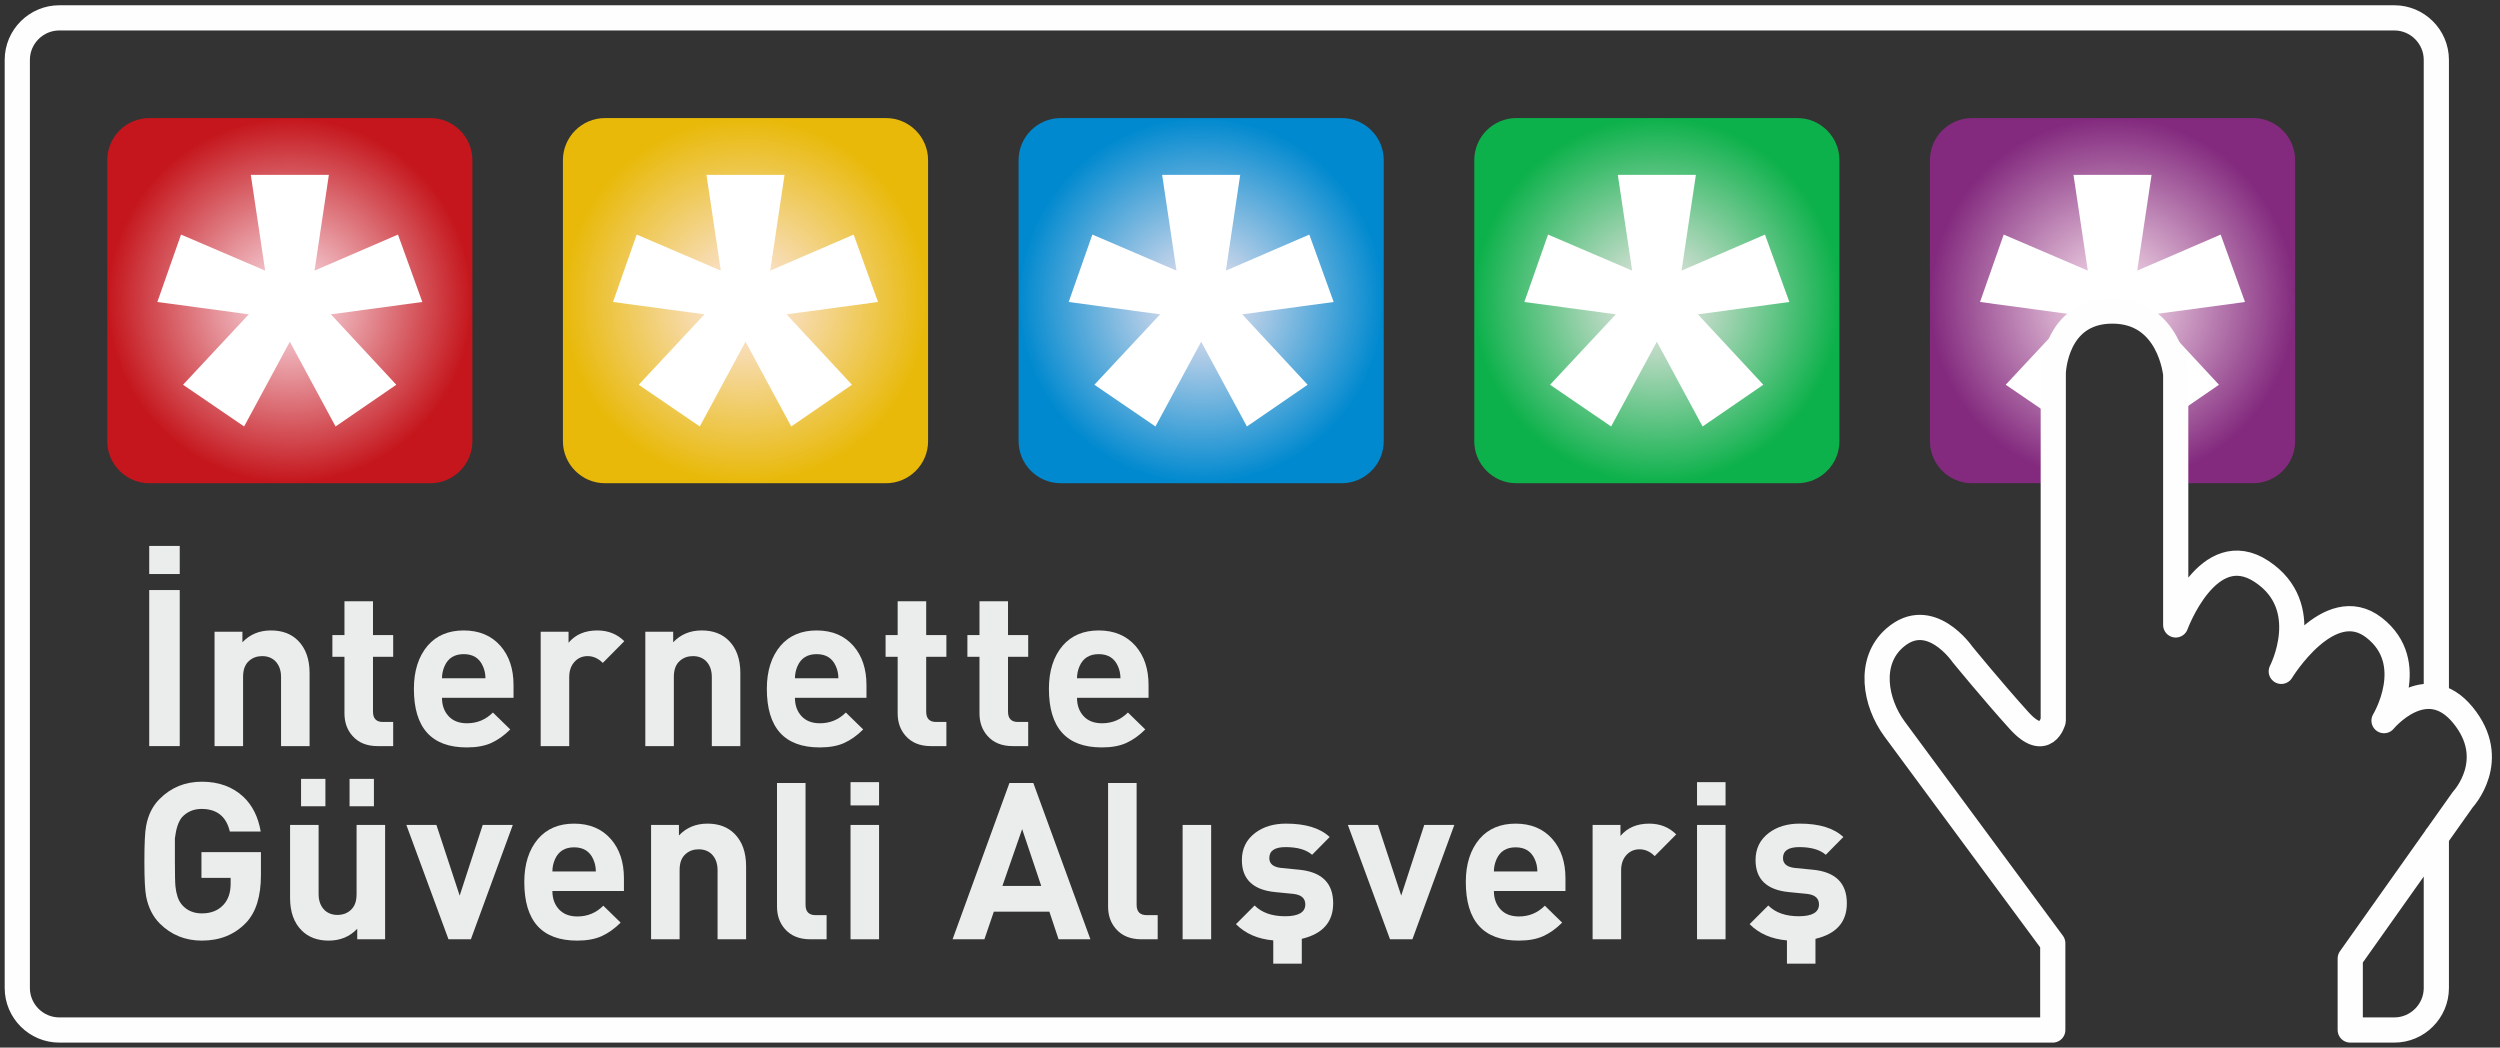 <?xml version="1.0" encoding="UTF-8"?> <svg xmlns="http://www.w3.org/2000/svg" xmlns:xlink="http://www.w3.org/1999/xlink" xmlns:xodm="http://www.corel.com/coreldraw/odm/2003" xml:space="preserve" width="105mm" height="44mm" version="1.1" style="shape-rendering:geometricPrecision; text-rendering:geometricPrecision; image-rendering:optimizeQuality; fill-rule:evenodd; clip-rule:evenodd" viewBox="0 0 10500 4400"><rect x="0" y="0" width="10500" height="4400" fill="#333333" stroke="none"/> <defs> <style type="text/css"> .str0 {stroke:#FEFEFE;stroke-width:105.83;stroke-linecap:round;stroke-linejoin:round;stroke-miterlimit:4} .fil7 {fill:none;fill-rule:nonzero} .fil6 {fill:#EBECEC;fill-rule:nonzero} .fil1 {fill:white;fill-rule:nonzero} .fil0 {fill:url(#id0)} .fil2 {fill:url(#id1)} .fil3 {fill:url(#id2)} .fil5 {fill:url(#id3)} .fil4 {fill:url(#id4)} </style> <radialGradient id="id0" gradientUnits="userSpaceOnUse" gradientTransform="matrix(1 -0 -0 -1 0 2525)" cx="1217.31" cy="1262.73" r="766.8" fx="1217.31" fy="1262.73"> <stop offset="0" style="stop-opacity:1; stop-color:#FDE9F1"></stop> <stop offset="1" style="stop-opacity:1; stop-color:#C4161C"></stop> </radialGradient> <radialGradient id="id1" gradientUnits="userSpaceOnUse" gradientTransform="matrix(1 -0 -0 -1 0 2525)" cx="3131.11" cy="1262.73" r="766.8" fx="3131.11" fy="1262.73"> <stop offset="0" style="stop-opacity:1; stop-color:#FDE9F1"></stop> <stop offset="1" style="stop-opacity:1; stop-color:#E8B909"></stop> </radialGradient> <radialGradient id="id2" gradientUnits="userSpaceOnUse" gradientTransform="matrix(1 -0 -0 -1 0 2525)" cx="5044.93" cy="1262.73" r="766.8" fx="5044.93" fy="1262.73"> <stop offset="0" style="stop-opacity:1; stop-color:#FDE9F1"></stop> <stop offset="1" style="stop-opacity:1; stop-color:#0089CF"></stop> </radialGradient> <radialGradient id="id3" gradientUnits="userSpaceOnUse" gradientTransform="matrix(1 -0 -0 -1 0 2525)" cx="8872.6" cy="1262.73" r="766.8" fx="8872.6" fy="1262.73"> <stop offset="0" style="stop-opacity:1; stop-color:#FDE9F1"></stop> <stop offset="1" style="stop-opacity:1; stop-color:#832A7E"></stop> </radialGradient> <radialGradient id="id4" gradientUnits="userSpaceOnUse" gradientTransform="matrix(1 -0 -0 -1 0 2525)" cx="6958.74" cy="1262.73" r="766.8" fx="6958.74" fy="1262.73"> <stop offset="0" style="stop-opacity:1; stop-color:#FDE9F1"></stop> <stop offset="1" style="stop-opacity:1; stop-color:#0DB14B"></stop> </radialGradient> </defs> <g id="Katman_x0020_1">  <g id="_1826067093952"> <path class="fil0" d="M1984.09 1853.13l0 -1180.78c0,-97.05 -79.38,-176.42 -176.43,-176.42l-1180.78 0c-96.98,0 -176.35,79.37 -176.35,176.42l0 0 0 1180.78c0,97.02 79.37,176.39 176.35,176.39l0 0 1180.78 0c97.05,0 176.43,-79.37 176.43,-176.39z"></path> <polygon class="fil1" points="1773.73,1268.34 1389.7,1320.2 1664.41,1615.94 1409.31,1791.16 1217.33,1435.14 1025.28,1791.16 768.77,1615.94 1044.89,1320.2 660.82,1268.34 760.34,985.24 1113.58,1136.58 1053.32,734.31 1381.3,734.31 1321.05,1136.58 1671.43,985.24 "></polygon> <path class="fil2" d="M3897.91 1853.13l0 -1180.78c0,-97.05 -79.38,-176.42 -176.43,-176.42l-1180.75 0c-97.05,0 -176.42,79.37 -176.42,176.42l0 0 0 1180.78c0,97.02 79.37,176.39 176.42,176.39l0 0 1180.75 0c97.05,0 176.43,-79.37 176.43,-176.39z"></path> <polygon class="fil1" points="3687.55,1268.34 3303.52,1320.2 3578.23,1615.94 3323.13,1791.16 3131.15,1435.14 2939.1,1791.16 2682.59,1615.94 2958.71,1320.2 2574.64,1268.34 2674.16,985.24 3027.4,1136.58 2967.14,734.31 3295.12,734.31 3234.87,1136.58 3585.25,985.24 "></polygon> <path class="fil3" d="M5635.34 495.93l-1180.79 0c-97.05,0 -176.42,79.37 -176.42,176.42l0 1180.78c0,97.02 79.37,176.39 176.42,176.39l0 0 1180.79 0c97.01,0 176.38,-79.37 176.38,-176.39l0 0 0 -1180.78c0,-97.05 -79.37,-176.42 -176.38,-176.42z"></path> <polygon class="fil1" points="5601.37,1268.34 5217.34,1320.2 5492.04,1615.94 5236.95,1791.16 5044.97,1435.14 4852.92,1791.16 4596.41,1615.94 4872.53,1320.2 4488.46,1268.34 4587.98,985.24 4941.22,1136.58 4880.96,734.31 5208.94,734.31 5148.69,1136.58 5499.06,985.24 "></polygon> <path class="fil4" d="M7725.54 1853.13l0 -1180.78c0,-97.05 -79.37,-176.42 -176.38,-176.42l-1180.82 0c-97.02,0 -176.39,79.37 -176.39,176.42l0 0 0 1180.78c0,97.02 79.37,176.39 176.39,176.39l0 0 1180.82 0c97.01,0 176.38,-79.37 176.38,-176.39z"></path> <polygon class="fil1" points="7515.19,1268.34 7131.16,1320.2 7405.86,1615.94 7150.77,1791.16 6958.79,1435.14 6766.74,1791.16 6510.23,1615.94 6786.35,1320.2 6402.28,1268.34 6501.8,985.24 6855.04,1136.58 6794.78,734.31 7122.76,734.31 7062.51,1136.58 7412.88,985.24 "></polygon> <path class="fil5" d="M9462.97 495.93l-1180.81 0c-96.98,0 -176.36,79.37 -176.36,176.42l0 1180.78c0,97.02 79.38,176.39 176.36,176.39l0 0 341.56 0 0 -463.02c0,0 5.89,-260.14 248.25,-260.14l0 0c242.35,0 266.06,266.03 266.06,266.03l0 0 0 457.13 324.94 0c97.05,0 176.43,-79.37 176.43,-176.39l0 0 0 -1180.78c0,-97.05 -79.38,-176.42 -176.43,-176.42z"></path> <path class="fil1" d="M9429.01 1268.34l-384.03 51.86 274.7 295.74 -181.65 124.77 0 -168.32 0 0c0,0 -23.71,-266.03 -266.06,-266.03l0 0c-242.36,0 -248.25,260.14 -248.25,260.14l0 185.83 -199.67 -136.39 276.12 -295.74 -384.07 -51.86 99.52 -283.1 353.24 151.34 -60.26 -402.27 327.98 0 -60.26 402.27 350.38 -151.34 102.31 283.1z"></path> <path class="fil6" d="M754.87 3133.61l-128.13 0 0 -655.39 128.13 0 0 655.39zm-128.13 -840.67l128.13 0 0 118.01 -128.13 0 0 -118.01z"></path> <path class="fil6" d="M1300.25 3133.62l-119.83 0 0 -290.33c0,-28.9 -8.61,-51.62 -25.79,-68.23 -14.15,-12.91 -31.96,-19.37 -53.48,-19.37 -21.52,0 -39.66,6.46 -54.4,19.37 -8.61,7.37 -15.03,16.61 -19.33,27.66 -4.31,11.07 -6.46,24.55 -6.46,40.57l0 290.33 -119.84 0 0 -480.24 117.05 0 0 44.24c31.37,-33.19 71.3,-49.77 119.84,-49.77 47.34,0 85.13,14.14 113.38,42.4 32.57,32.56 48.86,78.07 48.86,136.42l0 306.95z"></path> <path class="fil6" d="M1651.36 3133.62l-65.44 0c-45.51,0 -80.82,-14.43 -106.01,-43.36 -22.12,-25.15 -33.16,-56.47 -33.16,-94.01l0 -237.81 -50.73 0 0 -91.26 50.73 0 0 -141.92 119.81 0 0 141.92 84.8 0 0 91.26 -84.8 0 0 230.44c0,28.92 13.82,43.35 41.48,43.35l43.32 0 0 101.39z"></path> <path class="fil6" d="M2038.87 2848.78c0,-18.41 -3.67,-35.63 -11.05,-51.61 -14.74,-33.16 -41.48,-49.78 -80.22,-49.78 -38.7,0 -65.44,16.62 -80.18,49.78 -7.38,16.62 -11.05,33.8 -11.05,51.61l182.5 0zm117.96 82.06l-300.46 0c0,31.32 9.21,56.97 27.63,76.97 18.45,19.97 44.27,29.92 77.43,29.92 42.4,0 78.67,-14.99 108.76,-45.16l72.85 71.02c-25.22,25.19 -51.65,44.09 -79.27,56.65 -27.69,12.63 -62.09,18.91 -103.26,18.91 -148.09,0 -222.14,-82.05 -222.14,-246.1 0,-75.6 19.37,-136.13 58.07,-181.61 36.86,-42.4 87.27,-63.57 151.16,-63.57 65.12,0 116.77,21.81 154.87,65.41 36.27,41.84 54.36,96.52 54.36,164.11l0 53.45z"></path> <path class="fil6" d="M2622.05 2693.03l-90.34 91.22c-19.05,-19.01 -40.26,-28.57 -63.57,-28.57 -20.92,0 -38.42,7.09 -52.57,21.2 -16.58,16.62 -24.87,39.02 -24.87,67.31l0 289.42 -119.84 0 0 -480.24 117.05 0 0 46.11c28.9,-34.43 69.15,-51.61 120.76,-51.61 45.47,0 83.26,15.03 113.38,45.16z"></path> <path class="fil6" d="M3109.46 3133.62l-119.83 0 0 -290.33c0,-28.9 -8.61,-51.62 -25.79,-68.23 -14.15,-12.91 -31.96,-19.37 -53.48,-19.37 -21.52,0 -39.66,6.46 -54.4,19.37 -8.61,7.37 -15.03,16.61 -19.33,27.66 -4.31,11.07 -6.46,24.55 -6.46,40.57l0 290.33 -119.84 0 0 -480.24 117.05 0 0 44.24c31.37,-33.19 71.3,-49.77 119.84,-49.77 47.34,0 85.13,14.14 113.38,42.4 32.57,32.56 48.86,78.07 48.86,136.42l0 306.95z"></path> <path class="fil6" d="M3521.22 2848.78c0,-18.41 -3.67,-35.63 -11.04,-51.61 -14.74,-33.16 -41.49,-49.78 -80.22,-49.78 -38.7,0 -65.44,16.62 -80.19,49.78 -7.37,16.62 -11.04,33.8 -11.04,51.61l182.49 0zm117.97 82.06l-300.46 0c0,31.32 9.21,56.97 27.62,76.97 18.45,19.97 44.28,29.92 77.44,29.92 42.4,0 78.67,-14.99 108.76,-45.16l72.85 71.02c-25.23,25.19 -51.65,44.09 -79.27,56.65 -27.69,12.63 -62.09,18.91 -103.26,18.91 -148.09,0 -222.14,-82.05 -222.14,-246.1 0,-75.6 19.36,-136.13 58.06,-181.61 36.87,-42.4 87.28,-63.57 151.17,-63.57 65.12,0 116.77,21.81 154.87,65.41 36.26,41.84 54.36,96.52 54.36,164.11l0 53.45z"></path> <path class="fil6" d="M3974.8 3133.62l-65.44 0c-45.5,0 -80.82,-14.43 -106.01,-43.36 -22.12,-25.15 -33.16,-56.47 -33.16,-94.01l0 -237.81 -50.73 0 0 -91.26 50.73 0 0 -141.92 119.81 0 0 141.92 84.8 0 0 91.26 -84.8 0 0 230.44c0,28.92 13.82,43.35 41.48,43.35l43.32 0 0 101.39z"></path> <path class="fil6" d="M4318.43 3133.62l-65.44 0c-45.5,0 -80.82,-14.43 -106.01,-43.36 -22.12,-25.15 -33.16,-56.47 -33.16,-94.01l0 -237.81 -50.73 0 0 -91.26 50.73 0 0 -141.92 119.81 0 0 141.92 84.8 0 0 91.26 -84.8 0 0 230.44c0,28.92 13.83,43.35 41.48,43.35l43.32 0 0 101.39z"></path> <path class="fil6" d="M4705.94 2848.78c0,-18.41 -3.67,-35.63 -11.04,-51.61 -14.75,-33.16 -41.49,-49.78 -80.22,-49.78 -38.7,0 -65.44,16.62 -80.19,49.78 -7.37,16.62 -11.04,33.8 -11.04,51.61l182.49 0zm117.97 82.06l-300.46 0c0,31.32 9.2,56.97 27.62,76.97 18.45,19.97 44.27,29.92 77.43,29.92 42.41,0 78.67,-14.99 108.77,-45.16l72.84 71.02c-25.22,25.19 -51.64,44.09 -79.26,56.65 -27.7,12.63 -62.09,18.91 -103.26,18.91 -148.1,0 -222.15,-82.05 -222.15,-246.1 0,-75.6 19.37,-136.13 58.07,-181.61 36.87,-42.4 87.28,-63.57 151.17,-63.57 65.12,0 116.77,21.81 154.87,65.41 36.26,41.84 54.36,96.52 54.36,164.11l0 53.45z"></path> <path class="fil6" d="M1095.91 3675.19c0,89.92 -20.88,156.78 -62.69,200.52 -47.9,49.88 -109.68,74.86 -185.28,74.86 -70.06,0 -129.04,-23.99 -176.95,-71.9 -28.89,-28.92 -47.94,-66.71 -57.18,-113.38 -2.44,-13.55 -4.31,-31.82 -5.51,-54.86 -1.23,-23.03 -1.87,-54.22 -1.87,-93.55 0,-74.37 2.47,-123.83 7.38,-148.42 8.6,-46.7 27.69,-84.49 57.18,-113.38 47.91,-47.94 106.89,-71.9 176.95,-71.9 70.67,0 128.77,21.1 174.24,63.33 38.1,36.09 62.34,84.74 72.81,145.91l-129.71 0c-14.85,-63.29 -54.37,-94.94 -118.57,-94.94 -33.37,0 -60.89,11.68 -82.48,35.04 -14.82,17.81 -24.73,47.3 -29.67,88.47l0 95.89c0,55.91 0.78,91.37 2.33,106.43 1.52,15.06 4.44,29.35 8.75,42.86 4.3,13.55 11.08,25.54 20.28,35.99 20.89,22.72 48.23,34.07 82.02,34.07 38.74,0 69.15,-12.27 91.27,-36.83 19.65,-21.55 29.49,-50.72 29.49,-87.59l0 -24.91 -122.59 0 0 -107.84 249.8 0 0 96.13z"></path> <path class="fil6" d="M1570.45 3386.41l-102.3 0 0 -115.25 102.3 0 0 115.25zm-203.73 0l-102.3 0 0 -115.25 102.3 0 0 115.25zm250.72 558.59l-117.05 0 0 -44.24c-31.32,33.2 -71.29,49.81 -119.84,49.81 -47.34,0 -85.12,-14.18 -113.38,-42.44 -32.56,-32.52 -48.86,-78.03 -48.86,-136.41l0 -306.96 119.84 0 0 290.34c0,28.93 8.61,51.65 25.79,68.23 14.14,12.91 31.96,19.36 53.48,19.36 21.48,0 39.65,-6.45 54.4,-19.36 8.57,-7.38 15.03,-16.58 19.33,-27.63 4.3,-11.11 6.46,-24.58 6.46,-40.6l0 -290.34 119.83 0 0 480.24z"></path> <polygon class="fil6" points="2153.73,3464.76 1977.69,3945 1883.64,3945 1706.69,3464.76 1832.95,3464.76 1930.66,3761.59 2027.43,3464.76 "></polygon> <path class="fil6" d="M2502.52 3660.17c0,-18.41 -3.66,-35.63 -11.04,-51.61 -14.74,-33.16 -41.48,-49.78 -80.22,-49.78 -38.7,0 -65.44,16.62 -80.19,49.78 -7.37,16.61 -11.04,33.79 -11.04,51.61l182.49 0zm117.97 82.06l-300.46 0c0,31.32 9.21,56.97 27.63,76.97 18.45,19.97 44.27,29.92 77.43,29.92 42.4,0 78.67,-15 108.76,-45.16l72.85 71.02c-25.22,25.18 -51.65,44.09 -79.27,56.65 -27.69,12.63 -62.09,18.91 -103.26,18.91 -148.09,0 -222.14,-82.05 -222.14,-246.1 0,-75.6 19.37,-136.13 58.07,-181.61 36.86,-42.4 87.27,-63.57 151.16,-63.57 65.12,0 116.77,21.8 154.87,65.41 36.27,41.84 54.36,96.52 54.36,164.11l0 53.45z"></path> <path class="fil6" d="M3133.63 3945.01l-119.84 0 0 -290.34c0,-28.89 -8.6,-51.61 -25.78,-68.22 -14.15,-12.91 -31.96,-19.37 -53.48,-19.37 -21.52,0 -39.66,6.46 -54.4,19.37 -8.61,7.37 -15.03,16.61 -19.33,27.65 -4.31,11.08 -6.46,24.56 -6.46,40.57l0 290.34 -119.84 0 0 -480.24 117.05 0 0 44.24c31.36,-33.19 71.3,-49.77 119.84,-49.77 47.34,0 85.13,14.14 113.38,42.4 32.57,32.56 48.86,78.07 48.86,136.42l0 306.95z"></path> <path class="fil6" d="M3471.73 3945.01l-68.19 0c-46.11,0 -81.74,-14.43 -106.93,-43.36 -22.12,-25.15 -33.19,-56.48 -33.19,-94.01l0 -518.94 119.84 0 0 511.57c0,28.92 14.14,43.35 42.4,43.35l46.07 0 0 101.39z"></path> <path class="fil6" d="M3692.06 3945l-119.84 0 0 -480.24 119.84 0 0 480.24zm0 -562.26l-119.84 0 0 -97.72 119.84 0 0 97.72z"></path> <path class="fil6" d="M4373.21 3721.01l-80.18 -238.72 -82.98 238.72 163.16 0zm206.48 224.01l-133.66 0 -38.7 -116.13 -233.22 0 -39.62 116.13 -133.67 0 238.73 -656.3 100.5 0 239.64 656.3z"></path> <path class="fil6" d="M4862.28 3945.01l-68.2 0c-46.1,0 -81.73,-14.43 -106.92,-43.36 -22.12,-25.15 -33.2,-56.48 -33.2,-94.01l0 -518.94 119.84 0 0 511.57c0,28.92 14.15,43.35 42.4,43.35l46.08 0 0 101.39z"></path> <polygon class="fil6" points="5086.84,3945 4967,3945 4967,3464.76 5086.84,3464.76 "></polygon> <path class="fil6" d="M5467.49 3943.15l0 104.18 -119.8 0 0 -97.69c-64.73,-5.57 -117.01,-28.26 -156.7,-68.23l78.35 -78.35c30.09,30.13 72.81,45.19 128.13,45.19 56.51,0 84.81,-16.61 84.81,-49.81 0,-25.79 -16.94,-40.53 -50.73,-44.2l-75.57 -7.41c-93.45,-9.21 -140.12,-54.08 -140.12,-134.58 0,-47.91 18.73,-86.01 56.23,-114.3 34.43,-25.83 77.44,-38.7 129.05,-38.7 82.34,0 143.51,18.73 183.41,56.23l-73.7 74.65c-24.62,-21.49 -61.77,-32.25 -111.58,-32.25 -45.48,0 -68.16,15.38 -68.16,46.08 0,23.95 16.58,37.78 49.74,41.48l75.6 7.37c95.25,9.21 142.88,56.2 142.88,141.05 0,78.63 -43.96,128.41 -131.84,149.29z"></path> <polygon class="fil6" points="6108.15,3464.76 5932.07,3945 5838.06,3945 5661.07,3464.76 5787.37,3464.76 5885.08,3761.59 5981.85,3464.76 "></polygon> <path class="fil6" d="M6456.93 3660.17c0,-18.41 -3.67,-35.63 -11.04,-51.61 -14.75,-33.16 -41.49,-49.78 -80.23,-49.78 -38.73,0 -65.44,16.62 -80.18,49.78 -7.38,16.61 -11.08,33.79 -11.08,51.61l182.53 0zm118 82.06l-300.53 0c0,31.32 9.24,56.97 27.66,76.97 18.45,19.97 44.24,29.92 77.43,29.92 42.41,0 78.67,-15 108.8,-45.16l72.78 71.02c-25.19,25.18 -51.61,44.09 -79.27,56.65 -27.62,12.63 -62.06,18.91 -103.22,18.91 -148.1,0 -222.15,-82.05 -222.15,-246.1 0,-75.6 19.33,-136.13 58.07,-181.61 36.86,-42.4 87.28,-63.57 151.16,-63.57 65.16,0 116.77,21.8 154.87,65.41 36.23,41.84 54.4,96.52 54.4,164.11l0 53.45z"></path> <path class="fil6" d="M7040.11 3504.42l-90.35 91.22c-19.05,-19.01 -40.21,-28.57 -63.57,-28.57 -20.92,0 -38.41,7.09 -52.56,21.2 -16.58,16.62 -24.91,39.02 -24.91,67.31l0 289.42 -119.8 0 0 -480.24 117.05 0 0 46.11c28.89,-34.43 69.15,-51.61 120.76,-51.61 45.47,0 83.25,15.03 113.38,45.16z"></path> <path class="fil6" d="M7247.32 3945l-119.8 0 0 -480.24 119.8 0 0 480.24zm0 -562.26l-119.8 0 0 -97.72 119.8 0 0 97.72z"></path> <path class="fil6" d="M7624.95 3943.15l0 104.18 -119.8 0 0 -97.69c-64.74,-5.57 -117.02,-28.26 -156.71,-68.23l78.35 -78.35c30.1,30.13 72.82,45.19 128.13,45.19 56.52,0 84.81,-16.61 84.81,-49.81 0,-25.79 -16.93,-40.53 -50.73,-44.2l-75.56 -7.41c-93.45,-9.21 -140.13,-54.08 -140.13,-134.58 0,-47.91 18.74,-86.01 56.24,-114.3 34.43,-25.83 77.43,-38.7 129.04,-38.7 82.34,0 143.51,18.73 183.41,56.23l-73.69 74.65c-24.63,-21.49 -61.78,-32.25 -111.59,-32.25 -45.47,0 -68.15,15.38 -68.15,46.08 0,23.95 16.58,37.78 49.74,41.48l75.6 7.37c95.25,9.21 142.87,56.2 142.87,141.05 0,78.63 -43.95,128.41 -131.83,149.29z"></path> <path class="fil7 str0" d="M10232.61 3513.99l0 635.64c0,97.01 -79.37,176.39 -176.39,176.39l-141.07 0 -44.13 0 0 -300.29 472.93 -667.84c0,0 155.64,-165.7 0,-354.86 -155.65,-189.19 -331.05,23.64 -331.05,23.64 0,0 147.82,-242.4 -41.34,-390.18 -189.2,-147.77 -390.21,183.24 -390.21,183.24 0,0 141.92,-271.92 -82.76,-419.7 -224.65,-147.82 -360.58,224.65 -360.58,224.65l0 -1052.31c0,0 -23.67,-266.02 -266.03,-266.02 -242.35,0 -248.28,260.13 -248.28,260.13l0 1460.54c0,0 -31.54,123.08 -143.23,-0.39 -111.69,-123.47 -238.3,-278.48 -238.3,-278.48 0,0 -136.38,-199.15 -284.97,-68.41 -112.4,98.85 -82.31,270.44 0,382.17 82.3,111.72 664.38,899.58 664.38,899.58l0 364.53 -64.66 0 -8307.92 0c-97.01,0 -176.39,-79.38 -176.39,-176.39l0 -3898.2c0,-97.01 79.38,-176.39 176.39,-176.39l9807.22 0c97.02,0 176.39,79.38 176.39,176.39l0 2676.14"></path> </g> </g> </svg> 